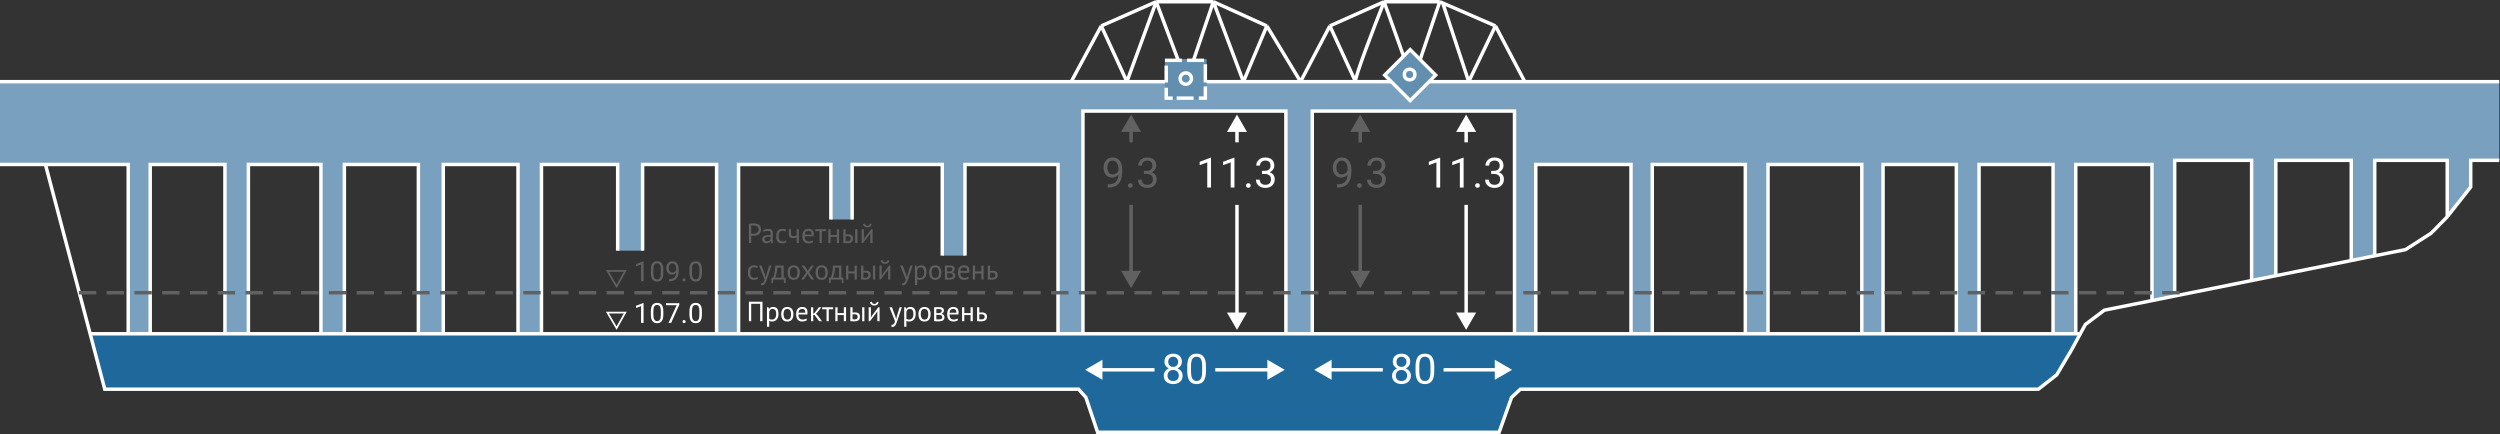 <?xml version="1.0" encoding="UTF-8"?> <svg xmlns="http://www.w3.org/2000/svg" width="1440" height="250" viewBox="0 0 1440 250" fill="none"><rect x="0" y="0" width="1440" height="250" fill="#333333" stroke="none"/><path d="M621.243 224.173H60.352L51.911 192.253H1198.24L1193.11 201.711L1184.67 215.898L1174.11 224.173H875.733L870.668 228.902L863.494 249H632.216L625.463 228.902L621.243 224.173Z" fill="#1F689C"></path><path d="M1409.61 92.356V124.867L1423.12 107.724V92.356H1439.58V47H0V94.72H26.166H73.857V192.253H86.518V94.72H129.566V192.253H143.072V94.72H184.853V192.253H198.359V94.72H240.985V192.253H255.334V94.72H298.382V192.253H311.887V94.72H355.78V144.371H370.129V94.72H412.755V192.253H425.416V94.72H478.593V126.394H490.832V94.72H542.743V147.216H555.826V94.72H609.426V192.253H623.775V63.982H740.68V192.253L755.873 191.715V63.982H872.356V192.253H884.596V94.72H939.461V192.253H951.7V94.72H1005.3V192.253H1018.38V94.72H1072.4V192.253H1084.64V94.72H1126.85V192.253H1139.93V94.72H1182.56V192.253H1195.64V94.72H1239.53V173.142L1252.61 170.512V92.356H1296.93V161.602L1310.86 158.802V92.356H1354.33V150.062L1367.83 147.346V92.356H1409.61Z" fill="#79A0BE"></path><path d="M26.166 94.72L60.352 224.173H621.243L625.463 228.902L632.216 249H863.494L870.668 228.902L875.733 224.173H1174.11L1184.67 215.898L1193.11 201.711L1201.13 186.933L1212.1 178.658L1239.53 173.142M26.166 94.72H73.857V192.253M26.166 94.72H0M1409.61 124.867L1400.33 134.324L1385.56 143.782L1367.83 147.346M1409.61 124.867V92.356H1367.83V147.346M1409.61 124.867L1423.12 107.724V92.356H1439.58M1367.83 147.346L1354.33 150.062M86.518 192.253V94.72H129.566V192.253M143.072 192.253V94.72H184.853V192.253M198.359 192.253V94.72H240.985V192.253M255.334 192.253V94.72H298.382V192.253M311.887 192.253V94.72H355.78V144.371M370.129 144.371V94.72H412.755V192.253M425.416 192.253V94.72H478.593V126.457M490.832 126.457V94.72H542.743V147.243M555.826 147.243V94.72H609.426V192.253M623.775 192.253V63.982H740.68V192.253M755.873 192.253V63.982H872.356V192.253M884.596 192.253V94.72H939.461V192.253M951.7 192.253V94.72H1005.3V192.253M1018.38 192.253V94.72H1072.4V192.253M1084.64 192.253V94.72H1126.85V192.253M1139.93 192.253V94.72H1182.56V192.253M1195.64 192.253V94.72H1239.53V173.142M1239.53 173.142L1252.61 170.512M1252.61 170.512V92.356H1296.93V161.602M1252.61 170.512L1296.93 161.602M1296.93 161.602L1310.86 158.802M1310.86 158.802V92.356H1354.33V150.062M1310.86 158.802L1354.33 150.062" stroke="white" stroke-width="2"></path><path d="M0 47.022H617.022M1439.58 47.022H878.265M617.022 47.022L634.326 14.933M617.022 47.022H649.097M634.326 14.933L665.979 1M634.326 14.933L649.097 47.022M665.979 1H698.898M665.979 1L649.097 47.022M665.979 1L683.283 47.022M698.898 1L729.707 14.933M698.898 1L683.283 47.022M698.898 1L716.202 47.022M729.707 14.933L749.121 47.022M729.707 14.933L716.202 47.022M749.121 47.022L766.002 14.933M749.121 47.022H780.774M749.121 47.022H716.202M766.002 14.933L797.233 1M766.002 14.933L780.774 47.022M797.233 1H829.308M797.233 1C791.423 15.637 779.996 45.333 780.774 47.022M797.233 1L813.693 47.022M829.308 1L813.693 47.022M829.308 1L831.021 1.744M861.383 14.933L878.265 47.022M861.383 14.933L831.021 1.744M861.383 14.933L845.979 47.022M878.265 47.022H845.979M780.774 47.022H813.693M649.097 47.022H683.283M683.283 47.022H716.202M813.693 47.022H845.979M831.021 1.744L845.979 47.022" stroke="white" stroke-width="2"></path><path d="M52.333 192.253H1197.75" stroke="white" stroke-width="2" stroke-linecap="square"></path><path d="M46.424 168.609L1257.68 168.609" stroke="#616161" stroke-width="2" stroke-linecap="square" stroke-dasharray="8 8"></path><path d="M844.5 66L850.274 76H838.726L844.5 66ZM845.5 75V82H843.5V75H845.5Z" fill="white"></path><path d="M829.543 90.844V108H827.375V93.551L823.004 95.144V93.188L829.203 90.844H829.543ZM843.043 90.844V108H840.875V93.551L836.504 95.144V93.188L842.703 90.844H843.043ZM849.688 106.852C849.688 106.484 849.801 106.176 850.027 105.926C850.262 105.668 850.598 105.539 851.035 105.539C851.473 105.539 851.805 105.668 852.031 105.926C852.266 106.176 852.383 106.484 852.383 106.852C852.383 107.211 852.266 107.516 852.031 107.766C851.805 108.016 851.473 108.141 851.035 108.141C850.598 108.141 850.262 108.016 850.027 107.766C849.801 107.516 849.688 107.211 849.688 106.852ZM858.91 98.402H860.457C861.215 98.402 861.84 98.277 862.332 98.027C862.832 97.769 863.203 97.422 863.445 96.984C863.695 96.539 863.82 96.039 863.82 95.484C863.82 94.828 863.711 94.277 863.492 93.832C863.273 93.387 862.945 93.051 862.508 92.824C862.07 92.598 861.516 92.484 860.844 92.484C860.234 92.484 859.695 92.606 859.227 92.848C858.766 93.082 858.402 93.418 858.137 93.856C857.879 94.293 857.75 94.809 857.75 95.402H855.582C855.582 94.535 855.801 93.746 856.238 93.035C856.676 92.324 857.289 91.758 858.078 91.336C858.875 90.914 859.797 90.703 860.844 90.703C861.875 90.703 862.777 90.887 863.551 91.254C864.324 91.613 864.926 92.152 865.355 92.871C865.785 93.582 866 94.469 866 95.531C866 95.961 865.898 96.422 865.695 96.914C865.5 97.398 865.191 97.852 864.77 98.273C864.355 98.695 863.816 99.043 863.152 99.316C862.488 99.582 861.691 99.715 860.762 99.715H858.91V98.402ZM858.91 100.184V98.883H860.762C861.848 98.883 862.746 99.012 863.457 99.269C864.168 99.527 864.727 99.871 865.133 100.301C865.547 100.73 865.836 101.203 866 101.719C866.172 102.227 866.258 102.734 866.258 103.242C866.258 104.039 866.121 104.746 865.848 105.363C865.582 105.98 865.203 106.504 864.711 106.934C864.227 107.363 863.656 107.688 863 107.906C862.344 108.125 861.629 108.234 860.855 108.234C860.113 108.234 859.414 108.129 858.758 107.918C858.109 107.707 857.535 107.402 857.035 107.004C856.535 106.598 856.145 106.102 855.863 105.516C855.582 104.922 855.441 104.246 855.441 103.488H857.609C857.609 104.082 857.738 104.602 857.996 105.047C858.262 105.492 858.637 105.84 859.121 106.09C859.613 106.332 860.191 106.453 860.855 106.453C861.52 106.453 862.09 106.34 862.566 106.113C863.051 105.879 863.422 105.527 863.68 105.059C863.945 104.59 864.078 104 864.078 103.289C864.078 102.578 863.93 101.996 863.633 101.543C863.336 101.082 862.914 100.742 862.367 100.523C861.828 100.297 861.191 100.184 860.457 100.184H858.91Z" fill="white"></path><path d="M844.5 190L850.274 180H838.726L844.5 190ZM845.5 181V118H843.5V181H845.5Z" fill="white"></path><path d="M712.5 66L718.274 76H706.726L712.5 66ZM713.5 75V82H711.5V75H713.5Z" fill="white"></path><path d="M697.543 90.844V108H695.375V93.551L691.004 95.144V93.188L697.203 90.844H697.543ZM711.043 90.844V108H708.875V93.551L704.504 95.144V93.188L710.703 90.844H711.043ZM717.688 106.852C717.688 106.484 717.801 106.176 718.027 105.926C718.262 105.668 718.598 105.539 719.035 105.539C719.473 105.539 719.805 105.668 720.031 105.926C720.266 106.176 720.383 106.484 720.383 106.852C720.383 107.211 720.266 107.516 720.031 107.766C719.805 108.016 719.473 108.141 719.035 108.141C718.598 108.141 718.262 108.016 718.027 107.766C717.801 107.516 717.688 107.211 717.688 106.852ZM726.91 98.402H728.457C729.215 98.402 729.84 98.277 730.332 98.027C730.832 97.769 731.203 97.422 731.445 96.984C731.695 96.539 731.82 96.039 731.82 95.484C731.82 94.828 731.711 94.277 731.492 93.832C731.273 93.387 730.945 93.051 730.508 92.824C730.07 92.598 729.516 92.484 728.844 92.484C728.234 92.484 727.695 92.606 727.227 92.848C726.766 93.082 726.402 93.418 726.137 93.856C725.879 94.293 725.75 94.809 725.75 95.402H723.582C723.582 94.535 723.801 93.746 724.238 93.035C724.676 92.324 725.289 91.758 726.078 91.336C726.875 90.914 727.797 90.703 728.844 90.703C729.875 90.703 730.777 90.887 731.551 91.254C732.324 91.613 732.926 92.152 733.355 92.871C733.785 93.582 734 94.469 734 95.531C734 95.961 733.898 96.422 733.695 96.914C733.5 97.398 733.191 97.852 732.77 98.273C732.355 98.695 731.816 99.043 731.152 99.316C730.488 99.582 729.691 99.715 728.762 99.715H726.91V98.402ZM726.91 100.184V98.883H728.762C729.848 98.883 730.746 99.012 731.457 99.269C732.168 99.527 732.727 99.871 733.133 100.301C733.547 100.73 733.836 101.203 734 101.719C734.172 102.227 734.258 102.734 734.258 103.242C734.258 104.039 734.121 104.746 733.848 105.363C733.582 105.98 733.203 106.504 732.711 106.934C732.227 107.363 731.656 107.688 731 107.906C730.344 108.125 729.629 108.234 728.855 108.234C728.113 108.234 727.414 108.129 726.758 107.918C726.109 107.707 725.535 107.402 725.035 107.004C724.535 106.598 724.145 106.102 723.863 105.516C723.582 104.922 723.441 104.246 723.441 103.488H725.609C725.609 104.082 725.738 104.602 725.996 105.047C726.262 105.492 726.637 105.84 727.121 106.09C727.613 106.332 728.191 106.453 728.855 106.453C729.52 106.453 730.09 106.34 730.566 106.113C731.051 105.879 731.422 105.527 731.68 105.059C731.945 104.59 732.078 104 732.078 103.289C732.078 102.578 731.93 101.996 731.633 101.543C731.336 101.082 730.914 100.742 730.367 100.523C729.828 100.297 729.191 100.184 728.457 100.184H726.91Z" fill="white"></path><path d="M712.5 190L718.274 180H706.726L712.5 190ZM713.5 181V118H711.5V181H713.5Z" fill="white"></path><path d="M783.5 66L789.274 76H777.726L783.5 66ZM784.5 75V82H782.5V75H784.5Z" fill="#616161"></path><path d="M770.074 106.184H770.297C771.547 106.184 772.562 106.008 773.344 105.656C774.125 105.305 774.727 104.832 775.148 104.238C775.57 103.645 775.859 102.977 776.016 102.234C776.172 101.484 776.25 100.715 776.25 99.926V97.312C776.25 96.539 776.16 95.852 775.98 95.25C775.809 94.648 775.566 94.144 775.254 93.738C774.949 93.332 774.602 93.023 774.211 92.812C773.82 92.602 773.406 92.496 772.969 92.496C772.469 92.496 772.02 92.598 771.621 92.801C771.23 92.996 770.898 93.273 770.625 93.633C770.359 93.992 770.156 94.414 770.016 94.898C769.875 95.383 769.805 95.91 769.805 96.481C769.805 96.988 769.867 97.481 769.992 97.957C770.117 98.434 770.309 98.863 770.566 99.246C770.824 99.629 771.145 99.934 771.527 100.16C771.918 100.379 772.375 100.488 772.898 100.488C773.383 100.488 773.836 100.395 774.258 100.207C774.688 100.012 775.066 99.75 775.395 99.422C775.73 99.086 775.996 98.707 776.191 98.285C776.395 97.863 776.512 97.422 776.543 96.961H777.574C777.574 97.609 777.445 98.25 777.188 98.883C776.938 99.508 776.586 100.078 776.133 100.594C775.68 101.109 775.148 101.523 774.539 101.836C773.93 102.141 773.266 102.293 772.547 102.293C771.703 102.293 770.973 102.129 770.355 101.801C769.738 101.473 769.23 101.035 768.832 100.488C768.441 99.941 768.148 99.332 767.953 98.66C767.766 97.981 767.672 97.293 767.672 96.598C767.672 95.785 767.785 95.023 768.012 94.312C768.238 93.602 768.574 92.977 769.02 92.438C769.465 91.891 770.016 91.465 770.672 91.16C771.336 90.856 772.102 90.703 772.969 90.703C773.945 90.703 774.777 90.898 775.465 91.289C776.152 91.68 776.711 92.203 777.141 92.859C777.578 93.516 777.898 94.254 778.102 95.074C778.305 95.894 778.406 96.738 778.406 97.606V98.391C778.406 99.273 778.348 100.172 778.23 101.086C778.121 101.992 777.906 102.859 777.586 103.688C777.273 104.516 776.816 105.258 776.215 105.914C775.613 106.562 774.828 107.078 773.859 107.461C772.898 107.836 771.711 108.023 770.297 108.023H770.074V106.184ZM781.688 106.852C781.688 106.484 781.801 106.176 782.027 105.926C782.262 105.668 782.598 105.539 783.035 105.539C783.473 105.539 783.805 105.668 784.031 105.926C784.266 106.176 784.383 106.484 784.383 106.852C784.383 107.211 784.266 107.516 784.031 107.766C783.805 108.016 783.473 108.141 783.035 108.141C782.598 108.141 782.262 108.016 782.027 107.766C781.801 107.516 781.688 107.211 781.688 106.852ZM790.91 98.402H792.457C793.215 98.402 793.84 98.277 794.332 98.027C794.832 97.769 795.203 97.422 795.445 96.984C795.695 96.539 795.82 96.039 795.82 95.484C795.82 94.828 795.711 94.277 795.492 93.832C795.273 93.387 794.945 93.051 794.508 92.824C794.07 92.598 793.516 92.484 792.844 92.484C792.234 92.484 791.695 92.606 791.227 92.848C790.766 93.082 790.402 93.418 790.137 93.856C789.879 94.293 789.75 94.809 789.75 95.402H787.582C787.582 94.535 787.801 93.746 788.238 93.035C788.676 92.324 789.289 91.758 790.078 91.336C790.875 90.914 791.797 90.703 792.844 90.703C793.875 90.703 794.777 90.887 795.551 91.254C796.324 91.613 796.926 92.152 797.355 92.871C797.785 93.582 798 94.469 798 95.531C798 95.961 797.898 96.422 797.695 96.914C797.5 97.398 797.191 97.852 796.77 98.273C796.355 98.695 795.816 99.043 795.152 99.316C794.488 99.582 793.691 99.715 792.762 99.715H790.91V98.402ZM790.91 100.184V98.883H792.762C793.848 98.883 794.746 99.012 795.457 99.269C796.168 99.527 796.727 99.871 797.133 100.301C797.547 100.73 797.836 101.203 798 101.719C798.172 102.227 798.258 102.734 798.258 103.242C798.258 104.039 798.121 104.746 797.848 105.363C797.582 105.98 797.203 106.504 796.711 106.934C796.227 107.363 795.656 107.688 795 107.906C794.344 108.125 793.629 108.234 792.855 108.234C792.113 108.234 791.414 108.129 790.758 107.918C790.109 107.707 789.535 107.402 789.035 107.004C788.535 106.598 788.145 106.102 787.863 105.516C787.582 104.922 787.441 104.246 787.441 103.488H789.609C789.609 104.082 789.738 104.602 789.996 105.047C790.262 105.492 790.637 105.84 791.121 106.09C791.613 106.332 792.191 106.453 792.855 106.453C793.52 106.453 794.09 106.34 794.566 106.113C795.051 105.879 795.422 105.527 795.68 105.059C795.945 104.59 796.078 104 796.078 103.289C796.078 102.578 795.93 101.996 795.633 101.543C795.336 101.082 794.914 100.742 794.367 100.523C793.828 100.297 793.191 100.184 792.457 100.184H790.91Z" fill="#616161"></path><path d="M783.5 166L789.274 156H777.726L783.5 166ZM784.5 157V118H782.5V157H784.5Z" fill="#616161"></path><path d="M651.5 66L657.274 76H645.726L651.5 66ZM652.5 75V82H650.5V75H652.5Z" fill="#616161"></path><path d="M638.074 106.184H638.297C639.547 106.184 640.562 106.008 641.344 105.656C642.125 105.305 642.727 104.832 643.148 104.238C643.57 103.645 643.859 102.977 644.016 102.234C644.172 101.484 644.25 100.715 644.25 99.926V97.312C644.25 96.539 644.16 95.852 643.98 95.25C643.809 94.648 643.566 94.144 643.254 93.738C642.949 93.332 642.602 93.023 642.211 92.812C641.82 92.602 641.406 92.496 640.969 92.496C640.469 92.496 640.02 92.598 639.621 92.801C639.23 92.996 638.898 93.273 638.625 93.633C638.359 93.992 638.156 94.414 638.016 94.898C637.875 95.383 637.805 95.91 637.805 96.481C637.805 96.988 637.867 97.481 637.992 97.957C638.117 98.434 638.309 98.863 638.566 99.246C638.824 99.629 639.145 99.934 639.527 100.16C639.918 100.379 640.375 100.488 640.898 100.488C641.383 100.488 641.836 100.395 642.258 100.207C642.688 100.012 643.066 99.75 643.395 99.422C643.73 99.086 643.996 98.707 644.191 98.285C644.395 97.863 644.512 97.422 644.543 96.961H645.574C645.574 97.609 645.445 98.25 645.188 98.883C644.938 99.508 644.586 100.078 644.133 100.594C643.68 101.109 643.148 101.523 642.539 101.836C641.93 102.141 641.266 102.293 640.547 102.293C639.703 102.293 638.973 102.129 638.355 101.801C637.738 101.473 637.23 101.035 636.832 100.488C636.441 99.941 636.148 99.332 635.953 98.66C635.766 97.981 635.672 97.293 635.672 96.598C635.672 95.785 635.785 95.023 636.012 94.312C636.238 93.602 636.574 92.977 637.02 92.438C637.465 91.891 638.016 91.465 638.672 91.16C639.336 90.856 640.102 90.703 640.969 90.703C641.945 90.703 642.777 90.898 643.465 91.289C644.152 91.68 644.711 92.203 645.141 92.859C645.578 93.516 645.898 94.254 646.102 95.074C646.305 95.894 646.406 96.738 646.406 97.606V98.391C646.406 99.273 646.348 100.172 646.23 101.086C646.121 101.992 645.906 102.859 645.586 103.688C645.273 104.516 644.816 105.258 644.215 105.914C643.613 106.562 642.828 107.078 641.859 107.461C640.898 107.836 639.711 108.023 638.297 108.023H638.074V106.184ZM649.688 106.852C649.688 106.484 649.801 106.176 650.027 105.926C650.262 105.668 650.598 105.539 651.035 105.539C651.473 105.539 651.805 105.668 652.031 105.926C652.266 106.176 652.383 106.484 652.383 106.852C652.383 107.211 652.266 107.516 652.031 107.766C651.805 108.016 651.473 108.141 651.035 108.141C650.598 108.141 650.262 108.016 650.027 107.766C649.801 107.516 649.688 107.211 649.688 106.852ZM658.91 98.402H660.457C661.215 98.402 661.84 98.277 662.332 98.027C662.832 97.769 663.203 97.422 663.445 96.984C663.695 96.539 663.82 96.039 663.82 95.484C663.82 94.828 663.711 94.277 663.492 93.832C663.273 93.387 662.945 93.051 662.508 92.824C662.07 92.598 661.516 92.484 660.844 92.484C660.234 92.484 659.695 92.606 659.227 92.848C658.766 93.082 658.402 93.418 658.137 93.856C657.879 94.293 657.75 94.809 657.75 95.402H655.582C655.582 94.535 655.801 93.746 656.238 93.035C656.676 92.324 657.289 91.758 658.078 91.336C658.875 90.914 659.797 90.703 660.844 90.703C661.875 90.703 662.777 90.887 663.551 91.254C664.324 91.613 664.926 92.152 665.355 92.871C665.785 93.582 666 94.469 666 95.531C666 95.961 665.898 96.422 665.695 96.914C665.5 97.398 665.191 97.852 664.77 98.273C664.355 98.695 663.816 99.043 663.152 99.316C662.488 99.582 661.691 99.715 660.762 99.715H658.91V98.402ZM658.91 100.184V98.883H660.762C661.848 98.883 662.746 99.012 663.457 99.269C664.168 99.527 664.727 99.871 665.133 100.301C665.547 100.73 665.836 101.203 666 101.719C666.172 102.227 666.258 102.734 666.258 103.242C666.258 104.039 666.121 104.746 665.848 105.363C665.582 105.98 665.203 106.504 664.711 106.934C664.227 107.363 663.656 107.688 663 107.906C662.344 108.125 661.629 108.234 660.855 108.234C660.113 108.234 659.414 108.129 658.758 107.918C658.109 107.707 657.535 107.402 657.035 107.004C656.535 106.598 656.145 106.102 655.863 105.516C655.582 104.922 655.441 104.246 655.441 103.488H657.609C657.609 104.082 657.738 104.602 657.996 105.047C658.262 105.492 658.637 105.84 659.121 106.09C659.613 106.332 660.191 106.453 660.855 106.453C661.52 106.453 662.09 106.34 662.566 106.113C663.051 105.879 663.422 105.527 663.68 105.059C663.945 104.59 664.078 104 664.078 103.289C664.078 102.578 663.93 101.996 663.633 101.543C663.336 101.082 662.914 100.742 662.367 100.523C661.828 100.297 661.191 100.184 660.457 100.184H658.91Z" fill="#616161"></path><path d="M651.5 166L657.274 156H645.726L651.5 166ZM652.5 157V118H650.5V157H652.5Z" fill="#616161"></path><path d="M757 213L767 218.774V207.226L757 213ZM766 214H796.5V212H766V214Z" fill="white"></path><path d="M812.676 216.383C812.676 217.422 812.434 218.305 811.949 219.031C811.473 219.75 810.824 220.297 810.004 220.672C809.191 221.047 808.273 221.234 807.25 221.234C806.227 221.234 805.305 221.047 804.484 220.672C803.664 220.297 803.016 219.75 802.539 219.031C802.062 218.305 801.824 217.422 801.824 216.383C801.824 215.703 801.953 215.082 802.211 214.52C802.477 213.949 802.848 213.453 803.324 213.031C803.809 212.609 804.379 212.285 805.035 212.059C805.699 211.824 806.43 211.707 807.227 211.707C808.273 211.707 809.207 211.91 810.027 212.316C810.848 212.715 811.492 213.266 811.961 213.969C812.438 214.672 812.676 215.477 812.676 216.383ZM810.496 216.336C810.496 215.703 810.359 215.145 810.086 214.66C809.812 214.168 809.43 213.785 808.938 213.512C808.445 213.238 807.875 213.102 807.227 213.102C806.562 213.102 805.988 213.238 805.504 213.512C805.027 213.785 804.656 214.168 804.391 214.66C804.125 215.145 803.992 215.703 803.992 216.336C803.992 216.992 804.121 217.555 804.379 218.023C804.645 218.484 805.02 218.84 805.504 219.09C805.996 219.332 806.578 219.453 807.25 219.453C807.922 219.453 808.5 219.332 808.984 219.09C809.469 218.84 809.84 218.484 810.098 218.023C810.363 217.555 810.496 216.992 810.496 216.336ZM812.277 208.379C812.277 209.207 812.059 209.953 811.621 210.617C811.184 211.281 810.586 211.805 809.828 212.188C809.07 212.57 808.211 212.762 807.25 212.762C806.273 212.762 805.402 212.57 804.637 212.188C803.879 211.805 803.285 211.281 802.855 210.617C802.426 209.953 802.211 209.207 802.211 208.379C802.211 207.387 802.426 206.543 802.855 205.848C803.293 205.152 803.891 204.621 804.648 204.254C805.406 203.887 806.27 203.703 807.238 203.703C808.215 203.703 809.082 203.887 809.84 204.254C810.598 204.621 811.191 205.152 811.621 205.848C812.059 206.543 812.277 207.387 812.277 208.379ZM810.109 208.414C810.109 207.844 809.988 207.34 809.746 206.902C809.504 206.465 809.168 206.121 808.738 205.871C808.309 205.613 807.809 205.484 807.238 205.484C806.668 205.484 806.168 205.605 805.738 205.848C805.316 206.082 804.984 206.418 804.742 206.855C804.508 207.293 804.391 207.812 804.391 208.414C804.391 209 804.508 209.512 804.742 209.949C804.984 210.387 805.32 210.727 805.75 210.969C806.18 211.211 806.68 211.332 807.25 211.332C807.82 211.332 808.316 211.211 808.738 210.969C809.168 210.727 809.504 210.387 809.746 209.949C809.988 209.512 810.109 209 810.109 208.414ZM826.129 211.109V213.711C826.129 215.109 826.004 216.289 825.754 217.25C825.504 218.211 825.145 218.984 824.676 219.57C824.207 220.156 823.641 220.582 822.977 220.848C822.32 221.105 821.578 221.234 820.75 221.234C820.094 221.234 819.488 221.152 818.934 220.988C818.379 220.824 817.879 220.562 817.434 220.203C816.996 219.836 816.621 219.359 816.309 218.773C815.996 218.188 815.758 217.477 815.594 216.641C815.43 215.805 815.348 214.828 815.348 213.711V211.109C815.348 209.711 815.473 208.539 815.723 207.594C815.98 206.648 816.344 205.891 816.812 205.32C817.281 204.742 817.844 204.328 818.5 204.078C819.164 203.828 819.906 203.703 820.727 203.703C821.391 203.703 822 203.785 822.555 203.949C823.117 204.105 823.617 204.359 824.055 204.711C824.492 205.055 824.863 205.516 825.168 206.094C825.48 206.664 825.719 207.363 825.883 208.191C826.047 209.02 826.129 209.992 826.129 211.109ZM823.949 214.062V210.746C823.949 209.98 823.902 209.309 823.809 208.73C823.723 208.145 823.594 207.645 823.422 207.23C823.25 206.816 823.031 206.48 822.766 206.223C822.508 205.965 822.207 205.777 821.863 205.66C821.527 205.535 821.148 205.473 820.727 205.473C820.211 205.473 819.754 205.57 819.355 205.766C818.957 205.953 818.621 206.254 818.348 206.668C818.082 207.082 817.879 207.625 817.738 208.297C817.598 208.969 817.527 209.785 817.527 210.746V214.062C817.527 214.828 817.57 215.504 817.656 216.09C817.75 216.676 817.887 217.184 818.066 217.613C818.246 218.035 818.465 218.383 818.723 218.656C818.98 218.93 819.277 219.133 819.613 219.266C819.957 219.391 820.336 219.453 820.75 219.453C821.281 219.453 821.746 219.352 822.145 219.148C822.543 218.945 822.875 218.629 823.141 218.199C823.414 217.762 823.617 217.203 823.75 216.523C823.883 215.836 823.949 215.016 823.949 214.062Z" fill="white"></path><path d="M871 213L861 218.774V207.226L871 213ZM862 214H831.5V212H862V214Z" fill="white"></path><path d="M625 213L635 218.774V207.226L625 213ZM634 214H665V212H634V214Z" fill="white"></path><path d="M681.176 216.383C681.176 217.422 680.934 218.305 680.449 219.031C679.973 219.75 679.324 220.297 678.504 220.672C677.691 221.047 676.773 221.234 675.75 221.234C674.727 221.234 673.805 221.047 672.984 220.672C672.164 220.297 671.516 219.75 671.039 219.031C670.562 218.305 670.324 217.422 670.324 216.383C670.324 215.703 670.453 215.082 670.711 214.52C670.977 213.949 671.348 213.453 671.824 213.031C672.309 212.609 672.879 212.285 673.535 212.059C674.199 211.824 674.93 211.707 675.727 211.707C676.773 211.707 677.707 211.91 678.527 212.316C679.348 212.715 679.992 213.266 680.461 213.969C680.938 214.672 681.176 215.477 681.176 216.383ZM678.996 216.336C678.996 215.703 678.859 215.145 678.586 214.66C678.312 214.168 677.93 213.785 677.438 213.512C676.945 213.238 676.375 213.102 675.727 213.102C675.062 213.102 674.488 213.238 674.004 213.512C673.527 213.785 673.156 214.168 672.891 214.66C672.625 215.145 672.492 215.703 672.492 216.336C672.492 216.992 672.621 217.555 672.879 218.023C673.145 218.484 673.52 218.84 674.004 219.09C674.496 219.332 675.078 219.453 675.75 219.453C676.422 219.453 677 219.332 677.484 219.09C677.969 218.84 678.34 218.484 678.598 218.023C678.863 217.555 678.996 216.992 678.996 216.336ZM680.777 208.379C680.777 209.207 680.559 209.953 680.121 210.617C679.684 211.281 679.086 211.805 678.328 212.188C677.57 212.57 676.711 212.762 675.75 212.762C674.773 212.762 673.902 212.57 673.137 212.188C672.379 211.805 671.785 211.281 671.355 210.617C670.926 209.953 670.711 209.207 670.711 208.379C670.711 207.387 670.926 206.543 671.355 205.848C671.793 205.152 672.391 204.621 673.148 204.254C673.906 203.887 674.77 203.703 675.738 203.703C676.715 203.703 677.582 203.887 678.34 204.254C679.098 204.621 679.691 205.152 680.121 205.848C680.559 206.543 680.777 207.387 680.777 208.379ZM678.609 208.414C678.609 207.844 678.488 207.34 678.246 206.902C678.004 206.465 677.668 206.121 677.238 205.871C676.809 205.613 676.309 205.484 675.738 205.484C675.168 205.484 674.668 205.605 674.238 205.848C673.816 206.082 673.484 206.418 673.242 206.855C673.008 207.293 672.891 207.812 672.891 208.414C672.891 209 673.008 209.512 673.242 209.949C673.484 210.387 673.82 210.727 674.25 210.969C674.68 211.211 675.18 211.332 675.75 211.332C676.32 211.332 676.816 211.211 677.238 210.969C677.668 210.727 678.004 210.387 678.246 209.949C678.488 209.512 678.609 209 678.609 208.414ZM694.629 211.109V213.711C694.629 215.109 694.504 216.289 694.254 217.25C694.004 218.211 693.645 218.984 693.176 219.57C692.707 220.156 692.141 220.582 691.477 220.848C690.82 221.105 690.078 221.234 689.25 221.234C688.594 221.234 687.988 221.152 687.434 220.988C686.879 220.824 686.379 220.562 685.934 220.203C685.496 219.836 685.121 219.359 684.809 218.773C684.496 218.188 684.258 217.477 684.094 216.641C683.93 215.805 683.848 214.828 683.848 213.711V211.109C683.848 209.711 683.973 208.539 684.223 207.594C684.48 206.648 684.844 205.891 685.312 205.32C685.781 204.742 686.344 204.328 687 204.078C687.664 203.828 688.406 203.703 689.227 203.703C689.891 203.703 690.5 203.785 691.055 203.949C691.617 204.105 692.117 204.359 692.555 204.711C692.992 205.055 693.363 205.516 693.668 206.094C693.98 206.664 694.219 207.363 694.383 208.191C694.547 209.02 694.629 209.992 694.629 211.109ZM692.449 214.062V210.746C692.449 209.98 692.402 209.309 692.309 208.73C692.223 208.145 692.094 207.645 691.922 207.23C691.75 206.816 691.531 206.48 691.266 206.223C691.008 205.965 690.707 205.777 690.363 205.66C690.027 205.535 689.648 205.473 689.227 205.473C688.711 205.473 688.254 205.57 687.855 205.766C687.457 205.953 687.121 206.254 686.848 206.668C686.582 207.082 686.379 207.625 686.238 208.297C686.098 208.969 686.027 209.785 686.027 210.746V214.062C686.027 214.828 686.07 215.504 686.156 216.09C686.25 216.676 686.387 217.184 686.566 217.613C686.746 218.035 686.965 218.383 687.223 218.656C687.48 218.93 687.777 219.133 688.113 219.266C688.457 219.391 688.836 219.453 689.25 219.453C689.781 219.453 690.246 219.352 690.645 219.148C691.043 218.945 691.375 218.629 691.641 218.199C691.914 217.762 692.117 217.203 692.25 216.523C692.383 215.836 692.449 215.016 692.449 214.062Z" fill="white"></path><path d="M740 213L730 218.774V207.226L740 213ZM731 214H700V212H731V214Z" fill="white"></path><path d="M355.149 188.996L349.875 180.053H360.148L355.149 188.996Z" stroke="white"></path><path d="M370.695 174.562V186H369.25V176.367L366.336 177.43V176.125L370.469 174.562H370.695ZM382.086 179.406V181.141C382.086 182.073 382.003 182.859 381.836 183.5C381.669 184.141 381.43 184.656 381.117 185.047C380.805 185.438 380.427 185.721 379.984 185.898C379.547 186.07 379.052 186.156 378.5 186.156C378.062 186.156 377.659 186.102 377.289 185.992C376.919 185.883 376.586 185.708 376.289 185.469C375.997 185.224 375.747 184.906 375.539 184.516C375.331 184.125 375.172 183.651 375.062 183.094C374.953 182.536 374.898 181.885 374.898 181.141V179.406C374.898 178.474 374.982 177.693 375.148 177.062C375.32 176.432 375.562 175.927 375.875 175.547C376.188 175.161 376.562 174.885 377 174.719C377.443 174.552 377.938 174.469 378.484 174.469C378.927 174.469 379.333 174.523 379.703 174.633C380.078 174.737 380.411 174.906 380.703 175.141C380.995 175.37 381.242 175.677 381.445 176.062C381.654 176.443 381.812 176.909 381.922 177.461C382.031 178.013 382.086 178.661 382.086 179.406ZM380.633 181.375V179.164C380.633 178.654 380.602 178.206 380.539 177.82C380.482 177.43 380.396 177.096 380.281 176.82C380.167 176.544 380.021 176.32 379.844 176.148C379.672 175.977 379.471 175.852 379.242 175.773C379.018 175.69 378.766 175.648 378.484 175.648C378.141 175.648 377.836 175.714 377.57 175.844C377.305 175.969 377.081 176.169 376.898 176.445C376.721 176.721 376.586 177.083 376.492 177.531C376.398 177.979 376.352 178.523 376.352 179.164V181.375C376.352 181.885 376.38 182.336 376.438 182.727C376.5 183.117 376.591 183.456 376.711 183.742C376.831 184.023 376.977 184.255 377.148 184.438C377.32 184.62 377.518 184.755 377.742 184.844C377.971 184.927 378.224 184.969 378.5 184.969C378.854 184.969 379.164 184.901 379.43 184.766C379.695 184.63 379.917 184.419 380.094 184.133C380.276 183.841 380.411 183.469 380.5 183.016C380.589 182.557 380.633 182.01 380.633 181.375ZM391.297 174.625V175.438L386.586 186H385.062L389.766 175.812H383.609V174.625H391.297ZM393.125 185.234C393.125 184.99 393.201 184.784 393.352 184.617C393.508 184.445 393.732 184.359 394.023 184.359C394.315 184.359 394.536 184.445 394.688 184.617C394.844 184.784 394.922 184.99 394.922 185.234C394.922 185.474 394.844 185.677 394.688 185.844C394.536 186.01 394.315 186.094 394.023 186.094C393.732 186.094 393.508 186.01 393.352 185.844C393.201 185.677 393.125 185.474 393.125 185.234ZM404.305 179.406V181.141C404.305 182.073 404.221 182.859 404.055 183.5C403.888 184.141 403.648 184.656 403.336 185.047C403.023 185.438 402.646 185.721 402.203 185.898C401.766 186.07 401.271 186.156 400.719 186.156C400.281 186.156 399.878 186.102 399.508 185.992C399.138 185.883 398.805 185.708 398.508 185.469C398.216 185.224 397.966 184.906 397.758 184.516C397.549 184.125 397.391 183.651 397.281 183.094C397.172 182.536 397.117 181.885 397.117 181.141V179.406C397.117 178.474 397.201 177.693 397.367 177.062C397.539 176.432 397.781 175.927 398.094 175.547C398.406 175.161 398.781 174.885 399.219 174.719C399.661 174.552 400.156 174.469 400.703 174.469C401.146 174.469 401.552 174.523 401.922 174.633C402.297 174.737 402.63 174.906 402.922 175.141C403.214 175.37 403.461 175.677 403.664 176.062C403.872 176.443 404.031 176.909 404.141 177.461C404.25 178.013 404.305 178.661 404.305 179.406ZM402.852 181.375V179.164C402.852 178.654 402.82 178.206 402.758 177.82C402.701 177.43 402.615 177.096 402.5 176.82C402.385 176.544 402.24 176.32 402.062 176.148C401.891 175.977 401.69 175.852 401.461 175.773C401.237 175.69 400.984 175.648 400.703 175.648C400.359 175.648 400.055 175.714 399.789 175.844C399.523 175.969 399.299 176.169 399.117 176.445C398.94 176.721 398.805 177.083 398.711 177.531C398.617 177.979 398.57 178.523 398.57 179.164V181.375C398.57 181.885 398.599 182.336 398.656 182.727C398.719 183.117 398.81 183.456 398.93 183.742C399.049 184.023 399.195 184.255 399.367 184.438C399.539 184.62 399.737 184.755 399.961 184.844C400.19 184.927 400.443 184.969 400.719 184.969C401.073 184.969 401.383 184.901 401.648 184.766C401.914 184.63 402.135 184.419 402.312 184.133C402.495 183.841 402.63 183.469 402.719 183.016C402.807 182.557 402.852 182.01 402.852 181.375Z" fill="white"></path><path d="M437.856 174.984H432.688V185H431.36V173.8H439.184V185H437.856V174.984ZM441.779 177H442.659L442.899 177.96H442.963C443.208 177.587 443.523 177.304 443.907 177.112C444.302 176.909 444.75 176.808 445.251 176.808C446.318 176.808 447.112 177.123 447.635 177.752C448.158 178.381 448.419 179.411 448.419 180.84C448.419 181.512 448.328 182.12 448.147 182.664C447.976 183.197 447.731 183.651 447.411 184.024C447.091 184.397 446.702 184.685 446.243 184.888C445.795 185.091 445.294 185.192 444.739 185.192C444.344 185.192 444.03 185.165 443.795 185.112C443.571 185.069 443.326 184.989 443.059 184.872V188.2H441.779V177ZM445.011 177.928C444.467 177.928 444.035 178.072 443.715 178.36C443.406 178.637 443.187 179.064 443.059 179.64V183.608C443.251 183.757 443.47 183.875 443.715 183.96C443.96 184.035 444.286 184.072 444.691 184.072C445.427 184.072 446.008 183.8 446.435 183.256C446.872 182.701 447.091 181.891 447.091 180.824C447.091 180.387 447.054 179.992 446.979 179.64C446.904 179.277 446.782 178.973 446.611 178.728C446.451 178.472 446.238 178.275 445.971 178.136C445.715 177.997 445.395 177.928 445.011 177.928ZM449.987 181C449.987 179.645 450.286 178.611 450.883 177.896C451.491 177.171 452.36 176.808 453.491 176.808C454.088 176.808 454.606 176.909 455.043 177.112C455.491 177.304 455.859 177.587 456.147 177.96C456.435 178.323 456.648 178.765 456.787 179.288C456.926 179.8 456.995 180.371 456.995 181C456.995 182.355 456.691 183.395 456.083 184.12C455.486 184.835 454.622 185.192 453.491 185.192C452.894 185.192 452.371 185.096 451.923 184.904C451.486 184.701 451.123 184.419 450.835 184.056C450.547 183.683 450.334 183.24 450.195 182.728C450.056 182.205 449.987 181.629 449.987 181ZM451.315 181C451.315 181.405 451.352 181.795 451.427 182.168C451.512 182.541 451.64 182.867 451.811 183.144C451.982 183.421 452.206 183.645 452.483 183.816C452.76 183.987 453.096 184.072 453.491 184.072C454.942 184.083 455.667 183.059 455.667 181C455.667 180.584 455.624 180.189 455.539 179.816C455.464 179.443 455.342 179.117 455.171 178.84C455 178.563 454.776 178.344 454.499 178.184C454.222 178.013 453.886 177.928 453.491 177.928C452.04 177.917 451.315 178.941 451.315 181ZM464.853 184.36C464.533 184.616 464.128 184.819 463.637 184.968C463.157 185.117 462.645 185.192 462.101 185.192C461.493 185.192 460.965 185.096 460.517 184.904C460.069 184.701 459.701 184.419 459.413 184.056C459.125 183.683 458.912 183.24 458.773 182.728C458.635 182.216 458.565 181.64 458.565 181C458.565 179.635 458.869 178.595 459.477 177.88C460.085 177.165 460.955 176.808 462.085 176.808C462.448 176.808 462.811 176.851 463.173 176.936C463.536 177.011 463.861 177.16 464.149 177.384C464.437 177.608 464.672 177.928 464.853 178.344C465.035 178.749 465.125 179.288 465.125 179.96C465.125 180.312 465.093 180.701 465.029 181.128H459.893C459.893 181.597 459.941 182.013 460.037 182.376C460.133 182.739 460.283 183.048 460.485 183.304C460.688 183.549 460.949 183.741 461.269 183.88C461.6 184.008 462 184.072 462.469 184.072C462.832 184.072 463.195 184.008 463.557 183.88C463.92 183.752 464.192 183.603 464.373 183.432L464.853 184.36ZM462.101 177.928C461.472 177.928 460.965 178.093 460.581 178.424C460.208 178.755 459.984 179.32 459.909 180.12H463.877C463.877 179.309 463.723 178.744 463.413 178.424C463.104 178.093 462.667 177.928 462.101 177.928ZM469.154 181.4H468.418V185H467.138V177H468.418V180.616L469.106 180.392L471.666 177H473.058L470.578 180.216L469.906 180.744L470.738 181.384L473.41 185H471.826L469.154 181.4ZM479.883 178.12H477.371V185H476.091V178.12H473.579V177H479.883V178.12ZM486.05 181.464H482.434V185H481.154V177H482.434V180.344H486.05V177H487.33V185H486.05V181.464ZM491.075 183.88C491.469 183.944 491.848 183.976 492.211 183.976C492.883 183.976 493.352 183.848 493.619 183.592C493.885 183.325 494.019 182.952 494.019 182.472C494.019 182.045 493.885 181.693 493.619 181.416C493.363 181.139 492.909 181 492.259 181C492.077 181 491.88 181.005 491.667 181.016C491.453 181.027 491.256 181.059 491.075 181.112V183.88ZM491.075 180.056C491.331 180.013 491.576 179.987 491.811 179.976C492.045 179.955 492.269 179.944 492.483 179.944C493.027 179.944 493.48 180.008 493.843 180.136C494.216 180.253 494.515 180.419 494.739 180.632C494.963 180.845 495.117 181.101 495.203 181.4C495.299 181.688 495.347 181.997 495.347 182.328C495.347 183.299 495.075 184.003 494.531 184.44C493.997 184.877 493.128 185.096 491.923 185.096C491.24 185.096 490.531 185.064 489.795 185V177H491.075V180.056ZM496.611 177H497.891V185H496.611V177ZM505.349 180.264L505.397 179.272H505.349L504.693 180.296L501.093 185H500.357V177H501.637V181.88L501.589 182.824H501.653L502.277 181.832L505.877 177H506.629V185H505.349V180.264ZM502.197 173.768C502.304 174.259 502.485 174.6 502.741 174.792C503.008 174.984 503.312 175.08 503.653 175.08C503.994 175.08 504.298 174.979 504.565 174.776C504.832 174.573 505.013 174.243 505.109 173.784L506.069 174.088C505.973 174.707 505.696 175.181 505.237 175.512C504.789 175.843 504.25 176.008 503.621 176.008C503.333 176.008 503.045 175.971 502.757 175.896C502.48 175.821 502.229 175.709 502.005 175.56C501.781 175.411 501.589 175.219 501.429 174.984C501.269 174.749 501.162 174.472 501.109 174.152L502.197 173.768ZM515.709 182.184L516.157 183.72H516.237L516.589 182.168L518.141 177H519.437L517.069 184.184C516.888 184.707 516.706 185.213 516.525 185.704C516.354 186.195 516.162 186.632 515.949 187.016C515.736 187.4 515.496 187.704 515.229 187.928C514.962 188.163 514.653 188.28 514.301 188.28C513.917 188.28 513.602 188.227 513.357 188.12L513.581 187.016C513.72 187.069 513.853 187.096 513.981 187.096C514.28 187.096 514.568 186.936 514.845 186.616C515.122 186.307 515.352 185.768 515.533 185L512.317 177H513.789L515.709 182.184ZM520.81 177H521.69L521.93 177.96H521.994C522.239 177.587 522.554 177.304 522.938 177.112C523.333 176.909 523.781 176.808 524.282 176.808C525.349 176.808 526.143 177.123 526.666 177.752C527.189 178.381 527.45 179.411 527.45 180.84C527.45 181.512 527.359 182.12 527.178 182.664C527.007 183.197 526.762 183.651 526.442 184.024C526.122 184.397 525.733 184.685 525.274 184.888C524.826 185.091 524.325 185.192 523.77 185.192C523.375 185.192 523.061 185.165 522.826 185.112C522.602 185.069 522.357 184.989 522.09 184.872V188.2H520.81V177ZM524.042 177.928C523.498 177.928 523.066 178.072 522.746 178.36C522.437 178.637 522.218 179.064 522.09 179.64V183.608C522.282 183.757 522.501 183.875 522.746 183.96C522.991 184.035 523.317 184.072 523.722 184.072C524.458 184.072 525.039 183.8 525.466 183.256C525.903 182.701 526.122 181.891 526.122 180.824C526.122 180.387 526.085 179.992 526.01 179.64C525.935 179.277 525.813 178.973 525.642 178.728C525.482 178.472 525.269 178.275 525.002 178.136C524.746 177.997 524.426 177.928 524.042 177.928ZM529.018 181C529.018 179.645 529.317 178.611 529.914 177.896C530.522 177.171 531.392 176.808 532.522 176.808C533.12 176.808 533.637 176.909 534.074 177.112C534.522 177.304 534.89 177.587 535.178 177.96C535.466 178.323 535.68 178.765 535.818 179.288C535.957 179.8 536.026 180.371 536.026 181C536.026 182.355 535.722 183.395 535.114 184.12C534.517 184.835 533.653 185.192 532.522 185.192C531.925 185.192 531.402 185.096 530.954 184.904C530.517 184.701 530.154 184.419 529.866 184.056C529.578 183.683 529.365 183.24 529.226 182.728C529.088 182.205 529.018 181.629 529.018 181ZM530.346 181C530.346 181.405 530.384 181.795 530.458 182.168C530.544 182.541 530.672 182.867 530.842 183.144C531.013 183.421 531.237 183.645 531.514 183.816C531.792 183.987 532.128 184.072 532.522 184.072C533.973 184.083 534.698 183.059 534.698 181C534.698 180.584 534.656 180.189 534.57 179.816C534.496 179.443 534.373 179.117 534.202 178.84C534.032 178.563 533.808 178.344 533.53 178.184C533.253 178.013 532.917 177.928 532.522 177.928C531.072 177.917 530.346 178.941 530.346 181ZM538.045 177.016C538.418 176.995 538.807 176.968 539.213 176.936C539.629 176.904 540.141 176.888 540.749 176.888C541.805 176.888 542.562 177.053 543.021 177.384C543.479 177.704 543.709 178.195 543.709 178.856C543.709 179.229 543.597 179.597 543.373 179.96C543.159 180.312 542.802 180.573 542.301 180.744V180.808C542.93 180.925 543.373 181.144 543.629 181.464C543.885 181.784 544.013 182.211 544.013 182.744C544.013 183.576 543.714 184.179 543.117 184.552C542.519 184.925 541.623 185.112 540.429 185.112C539.981 185.112 539.565 185.096 539.181 185.064C538.797 185.043 538.418 185.016 538.045 184.984V177.016ZM539.325 183.928C539.527 183.949 539.725 183.965 539.917 183.976C540.119 183.987 540.354 183.992 540.621 183.992C541.335 183.992 541.863 183.891 542.205 183.688C542.557 183.485 542.733 183.139 542.733 182.648C542.733 182.264 542.583 181.955 542.285 181.72C541.997 181.475 541.479 181.352 540.733 181.352H539.325V183.928ZM540.893 180.376C541.085 180.376 541.271 180.344 541.453 180.28C541.634 180.216 541.794 180.131 541.933 180.024C542.082 179.907 542.199 179.773 542.285 179.624C542.381 179.475 542.429 179.315 542.429 179.144C542.429 178.717 542.301 178.424 542.045 178.264C541.789 178.093 541.341 178.008 540.701 178.008C540.359 178.008 540.087 178.013 539.885 178.024C539.693 178.035 539.506 178.045 539.325 178.056V180.376H540.893ZM551.869 184.36C551.549 184.616 551.144 184.819 550.653 184.968C550.173 185.117 549.661 185.192 549.117 185.192C548.509 185.192 547.981 185.096 547.533 184.904C547.085 184.701 546.717 184.419 546.429 184.056C546.141 183.683 545.928 183.24 545.789 182.728C545.65 182.216 545.581 181.64 545.581 181C545.581 179.635 545.885 178.595 546.493 177.88C547.101 177.165 547.97 176.808 549.101 176.808C549.464 176.808 549.826 176.851 550.189 176.936C550.552 177.011 550.877 177.16 551.165 177.384C551.453 177.608 551.688 177.928 551.869 178.344C552.05 178.749 552.141 179.288 552.141 179.96C552.141 180.312 552.109 180.701 552.045 181.128H546.909C546.909 181.597 546.957 182.013 547.053 182.376C547.149 182.739 547.298 183.048 547.501 183.304C547.704 183.549 547.965 183.741 548.285 183.88C548.616 184.008 549.016 184.072 549.485 184.072C549.848 184.072 550.21 184.008 550.573 183.88C550.936 183.752 551.208 183.603 551.389 183.432L551.869 184.36ZM549.117 177.928C548.488 177.928 547.981 178.093 547.597 178.424C547.224 178.755 547 179.32 546.925 180.12H550.893C550.893 179.309 550.738 178.744 550.429 178.424C550.12 178.093 549.682 177.928 549.117 177.928ZM559.05 181.464H555.434V185H554.154V177H555.434V180.344H559.05V177H560.33V185H559.05V181.464ZM564.075 183.88C564.469 183.944 564.848 183.976 565.211 183.976C565.883 183.976 566.379 183.848 566.699 183.592C567.019 183.325 567.179 182.952 567.179 182.472C567.179 182.045 567.024 181.693 566.715 181.416C566.405 181.139 565.92 181 565.259 181C565.077 181 564.88 181.005 564.667 181.016C564.453 181.027 564.256 181.059 564.075 181.112V183.88ZM564.075 180.056C564.331 180.013 564.576 179.987 564.811 179.976C565.045 179.955 565.269 179.944 565.483 179.944C566.037 179.944 566.507 180.008 566.891 180.136C567.275 180.253 567.584 180.419 567.819 180.632C568.064 180.845 568.24 181.101 568.347 181.4C568.453 181.688 568.507 181.997 568.507 182.328C568.507 183.299 568.213 184.003 567.627 184.44C567.051 184.877 566.149 185.096 564.923 185.096C564.24 185.096 563.531 185.064 562.795 185V177H564.075V180.056Z" fill="white"></path><path d="M355.149 164.996L349.875 156.053H360.148L355.149 164.996Z" stroke="#616161"></path><path d="M370.695 150.562V162H369.25V152.367L366.336 153.43V152.125L370.469 150.562H370.695ZM382.086 155.406V157.141C382.086 158.073 382.003 158.859 381.836 159.5C381.669 160.141 381.43 160.656 381.117 161.047C380.805 161.438 380.427 161.721 379.984 161.898C379.547 162.07 379.052 162.156 378.5 162.156C378.062 162.156 377.659 162.102 377.289 161.992C376.919 161.883 376.586 161.708 376.289 161.469C375.997 161.224 375.747 160.906 375.539 160.516C375.331 160.125 375.172 159.651 375.062 159.094C374.953 158.536 374.898 157.885 374.898 157.141V155.406C374.898 154.474 374.982 153.693 375.148 153.062C375.32 152.432 375.562 151.927 375.875 151.547C376.188 151.161 376.562 150.885 377 150.719C377.443 150.552 377.938 150.469 378.484 150.469C378.927 150.469 379.333 150.523 379.703 150.633C380.078 150.737 380.411 150.906 380.703 151.141C380.995 151.37 381.242 151.677 381.445 152.062C381.654 152.443 381.812 152.909 381.922 153.461C382.031 154.013 382.086 154.661 382.086 155.406ZM380.633 157.375V155.164C380.633 154.654 380.602 154.206 380.539 153.82C380.482 153.43 380.396 153.096 380.281 152.82C380.167 152.544 380.021 152.32 379.844 152.148C379.672 151.977 379.471 151.852 379.242 151.773C379.018 151.69 378.766 151.648 378.484 151.648C378.141 151.648 377.836 151.714 377.57 151.844C377.305 151.969 377.081 152.169 376.898 152.445C376.721 152.721 376.586 153.083 376.492 153.531C376.398 153.979 376.352 154.523 376.352 155.164V157.375C376.352 157.885 376.38 158.336 376.438 158.727C376.5 159.117 376.591 159.456 376.711 159.742C376.831 160.023 376.977 160.255 377.148 160.438C377.32 160.62 377.518 160.755 377.742 160.844C377.971 160.927 378.224 160.969 378.5 160.969C378.854 160.969 379.164 160.901 379.43 160.766C379.695 160.63 379.917 160.419 380.094 160.133C380.276 159.841 380.411 159.469 380.5 159.016C380.589 158.557 380.633 158.01 380.633 157.375ZM385.383 160.789H385.531C386.365 160.789 387.042 160.672 387.562 160.438C388.083 160.203 388.484 159.888 388.766 159.492C389.047 159.096 389.24 158.651 389.344 158.156C389.448 157.656 389.5 157.143 389.5 156.617V154.875C389.5 154.359 389.44 153.901 389.32 153.5C389.206 153.099 389.044 152.763 388.836 152.492C388.633 152.221 388.401 152.016 388.141 151.875C387.88 151.734 387.604 151.664 387.312 151.664C386.979 151.664 386.68 151.732 386.414 151.867C386.154 151.997 385.932 152.182 385.75 152.422C385.573 152.661 385.438 152.943 385.344 153.266C385.25 153.589 385.203 153.94 385.203 154.32C385.203 154.659 385.245 154.987 385.328 155.305C385.411 155.622 385.539 155.909 385.711 156.164C385.883 156.419 386.096 156.622 386.352 156.773C386.612 156.919 386.917 156.992 387.266 156.992C387.589 156.992 387.891 156.93 388.172 156.805C388.458 156.674 388.711 156.5 388.93 156.281C389.154 156.057 389.331 155.805 389.461 155.523C389.596 155.242 389.674 154.948 389.695 154.641H390.383C390.383 155.073 390.297 155.5 390.125 155.922C389.958 156.339 389.724 156.719 389.422 157.062C389.12 157.406 388.766 157.682 388.359 157.891C387.953 158.094 387.51 158.195 387.031 158.195C386.469 158.195 385.982 158.086 385.57 157.867C385.159 157.648 384.82 157.357 384.555 156.992C384.294 156.628 384.099 156.221 383.969 155.773C383.844 155.32 383.781 154.862 383.781 154.398C383.781 153.857 383.857 153.349 384.008 152.875C384.159 152.401 384.383 151.984 384.68 151.625C384.977 151.26 385.344 150.977 385.781 150.773C386.224 150.57 386.734 150.469 387.312 150.469C387.964 150.469 388.518 150.599 388.977 150.859C389.435 151.12 389.807 151.469 390.094 151.906C390.385 152.344 390.599 152.836 390.734 153.383C390.87 153.93 390.938 154.492 390.938 155.07V155.594C390.938 156.182 390.898 156.781 390.82 157.391C390.747 157.995 390.604 158.573 390.391 159.125C390.182 159.677 389.878 160.172 389.477 160.609C389.076 161.042 388.552 161.385 387.906 161.641C387.266 161.891 386.474 162.016 385.531 162.016H385.383V160.789ZM393.125 161.234C393.125 160.99 393.201 160.784 393.352 160.617C393.508 160.445 393.732 160.359 394.023 160.359C394.315 160.359 394.536 160.445 394.688 160.617C394.844 160.784 394.922 160.99 394.922 161.234C394.922 161.474 394.844 161.677 394.688 161.844C394.536 162.01 394.315 162.094 394.023 162.094C393.732 162.094 393.508 162.01 393.352 161.844C393.201 161.677 393.125 161.474 393.125 161.234ZM404.305 155.406V157.141C404.305 158.073 404.221 158.859 404.055 159.5C403.888 160.141 403.648 160.656 403.336 161.047C403.023 161.438 402.646 161.721 402.203 161.898C401.766 162.07 401.271 162.156 400.719 162.156C400.281 162.156 399.878 162.102 399.508 161.992C399.138 161.883 398.805 161.708 398.508 161.469C398.216 161.224 397.966 160.906 397.758 160.516C397.549 160.125 397.391 159.651 397.281 159.094C397.172 158.536 397.117 157.885 397.117 157.141V155.406C397.117 154.474 397.201 153.693 397.367 153.062C397.539 152.432 397.781 151.927 398.094 151.547C398.406 151.161 398.781 150.885 399.219 150.719C399.661 150.552 400.156 150.469 400.703 150.469C401.146 150.469 401.552 150.523 401.922 150.633C402.297 150.737 402.63 150.906 402.922 151.141C403.214 151.37 403.461 151.677 403.664 152.062C403.872 152.443 404.031 152.909 404.141 153.461C404.25 154.013 404.305 154.661 404.305 155.406ZM402.852 157.375V155.164C402.852 154.654 402.82 154.206 402.758 153.82C402.701 153.43 402.615 153.096 402.5 152.82C402.385 152.544 402.24 152.32 402.062 152.148C401.891 151.977 401.69 151.852 401.461 151.773C401.237 151.69 400.984 151.648 400.703 151.648C400.359 151.648 400.055 151.714 399.789 151.844C399.523 151.969 399.299 152.169 399.117 152.445C398.94 152.721 398.805 153.083 398.711 153.531C398.617 153.979 398.57 154.523 398.57 155.164V157.375C398.57 157.885 398.599 158.336 398.656 158.727C398.719 159.117 398.81 159.456 398.93 159.742C399.049 160.023 399.195 160.255 399.367 160.438C399.539 160.62 399.737 160.755 399.961 160.844C400.19 160.927 400.443 160.969 400.719 160.969C401.073 160.969 401.383 160.901 401.648 160.766C401.914 160.63 402.135 160.419 402.312 160.133C402.495 159.841 402.63 159.469 402.719 159.016C402.807 158.557 402.852 158.01 402.852 157.375Z" fill="#616161"></path><path d="M431.36 128.912C431.765 128.816 432.203 128.752 432.672 128.72C433.141 128.688 433.605 128.672 434.064 128.672C434.555 128.672 435.051 128.72 435.552 128.816C436.064 128.912 436.528 129.088 436.944 129.344C437.36 129.6 437.696 129.952 437.952 130.4C438.219 130.848 438.352 131.419 438.352 132.112C438.352 132.795 438.229 133.371 437.984 133.84C437.739 134.309 437.413 134.693 437.008 134.992C436.603 135.28 436.139 135.488 435.616 135.616C435.093 135.744 434.555 135.808 434 135.808C433.947 135.808 433.856 135.808 433.728 135.808C433.611 135.808 433.483 135.808 433.344 135.808C433.216 135.797 433.088 135.787 432.96 135.776C432.832 135.765 432.741 135.755 432.688 135.744V140H431.36V128.912ZM434.096 129.824C433.819 129.824 433.552 129.829 433.296 129.84C433.04 129.851 432.837 129.877 432.688 129.92V134.56C432.741 134.581 432.827 134.597 432.944 134.608C433.061 134.608 433.184 134.613 433.312 134.624C433.44 134.624 433.563 134.624 433.68 134.624C433.797 134.624 433.883 134.624 433.936 134.624C434.299 134.624 434.656 134.592 435.008 134.528C435.371 134.453 435.696 134.325 435.984 134.144C436.272 133.963 436.501 133.707 436.672 133.376C436.853 133.045 436.944 132.624 436.944 132.112C436.944 131.675 436.859 131.312 436.688 131.024C436.528 130.725 436.309 130.491 436.032 130.32C435.765 130.139 435.461 130.011 435.12 129.936C434.779 129.861 434.437 129.824 434.096 129.824ZM439.495 132.592C439.9 132.347 440.369 132.165 440.903 132.048C441.447 131.931 442.012 131.872 442.599 131.872C443.153 131.872 443.596 131.947 443.927 132.096C444.268 132.245 444.524 132.443 444.695 132.688C444.876 132.923 444.993 133.184 445.047 133.472C445.111 133.76 445.143 134.048 445.143 134.336C445.143 134.976 445.127 135.6 445.095 136.208C445.063 136.816 445.047 137.392 445.047 137.936C445.047 138.331 445.063 138.704 445.095 139.056C445.127 139.408 445.185 139.733 445.271 140.032H444.327L443.991 138.912H443.911C443.815 139.061 443.692 139.211 443.543 139.36C443.404 139.499 443.233 139.627 443.031 139.744C442.828 139.851 442.593 139.941 442.327 140.016C442.06 140.091 441.756 140.128 441.415 140.128C441.073 140.128 440.753 140.075 440.455 139.968C440.167 139.861 439.916 139.712 439.703 139.52C439.489 139.317 439.319 139.077 439.191 138.8C439.073 138.523 439.015 138.208 439.015 137.856C439.015 137.387 439.111 136.997 439.303 136.688C439.495 136.368 439.761 136.117 440.103 135.936C440.455 135.744 440.871 135.611 441.351 135.536C441.841 135.451 442.38 135.408 442.967 135.408C443.116 135.408 443.26 135.408 443.399 135.408C443.548 135.408 443.697 135.419 443.847 135.44C443.879 135.12 443.895 134.832 443.895 134.576C443.895 133.989 443.777 133.579 443.543 133.344C443.308 133.109 442.881 132.992 442.263 132.992C442.081 132.992 441.884 133.008 441.671 133.04C441.468 133.061 441.255 133.099 441.031 133.152C440.817 133.195 440.609 133.253 440.407 133.328C440.215 133.392 440.044 133.467 439.895 133.552L439.495 132.592ZM441.767 139.008C442.065 139.008 442.332 138.971 442.567 138.896C442.801 138.811 443.004 138.709 443.175 138.592C443.345 138.464 443.484 138.325 443.591 138.176C443.708 138.027 443.793 137.883 443.847 137.744V136.416C443.697 136.405 443.543 136.4 443.383 136.4C443.233 136.389 443.084 136.384 442.935 136.384C442.604 136.384 442.279 136.405 441.959 136.448C441.649 136.48 441.372 136.549 441.127 136.656C440.892 136.752 440.7 136.891 440.551 137.072C440.412 137.243 440.343 137.461 440.343 137.728C440.343 138.101 440.476 138.411 440.743 138.656C441.009 138.891 441.351 139.008 441.767 139.008ZM453.016 139.472C452.696 139.707 452.317 139.883 451.88 140C451.443 140.128 450.984 140.192 450.504 140.192C449.885 140.192 449.363 140.096 448.936 139.904C448.509 139.701 448.157 139.419 447.88 139.056C447.613 138.683 447.416 138.24 447.288 137.728C447.171 137.205 447.112 136.629 447.112 136C447.112 134.645 447.411 133.611 448.008 132.896C448.605 132.171 449.464 131.808 450.584 131.808C451.096 131.808 451.528 131.851 451.88 131.936C452.243 132.011 452.568 132.123 452.856 132.272L452.488 133.376C452.243 133.237 451.971 133.131 451.672 133.056C451.373 132.971 451.053 132.928 450.712 132.928C449.197 132.928 448.44 133.952 448.44 136C448.44 136.405 448.477 136.795 448.552 137.168C448.637 137.531 448.771 137.856 448.952 138.144C449.144 138.421 449.389 138.645 449.688 138.816C449.997 138.987 450.376 139.072 450.824 139.072C451.208 139.072 451.549 139.013 451.848 138.896C452.157 138.779 452.408 138.645 452.6 138.496L453.016 139.472ZM455.611 132V134.176C455.611 134.464 455.627 134.725 455.659 134.96C455.691 135.184 455.755 135.381 455.851 135.552C455.947 135.712 456.086 135.84 456.267 135.936C456.448 136.021 456.688 136.064 456.987 136.064C457.467 136.064 457.862 136.011 458.171 135.904C458.48 135.797 458.715 135.68 458.875 135.552V132H460.155V140H458.875V136.64C458.704 136.747 458.448 136.864 458.107 136.992C457.776 137.12 457.318 137.184 456.731 137.184C456.336 137.184 455.99 137.141 455.691 137.056C455.392 136.971 455.142 136.821 454.939 136.608C454.736 136.395 454.582 136.112 454.475 135.76C454.379 135.408 454.331 134.965 454.331 134.432V132H455.611ZM468.463 139.36C468.143 139.616 467.737 139.819 467.247 139.968C466.767 140.117 466.255 140.192 465.711 140.192C465.103 140.192 464.575 140.096 464.127 139.904C463.679 139.701 463.311 139.419 463.023 139.056C462.735 138.683 462.521 138.24 462.383 137.728C462.244 137.216 462.175 136.64 462.175 136C462.175 134.635 462.479 133.595 463.087 132.88C463.695 132.165 464.564 131.808 465.695 131.808C466.057 131.808 466.42 131.851 466.783 131.936C467.145 132.011 467.471 132.16 467.759 132.384C468.047 132.608 468.281 132.928 468.463 133.344C468.644 133.749 468.735 134.288 468.735 134.96C468.735 135.312 468.703 135.701 468.639 136.128H463.503C463.503 136.597 463.551 137.013 463.647 137.376C463.743 137.739 463.892 138.048 464.095 138.304C464.297 138.549 464.559 138.741 464.879 138.88C465.209 139.008 465.609 139.072 466.079 139.072C466.441 139.072 466.804 139.008 467.167 138.88C467.529 138.752 467.801 138.603 467.983 138.432L468.463 139.36ZM465.711 132.928C465.081 132.928 464.575 133.093 464.191 133.424C463.817 133.755 463.593 134.32 463.519 135.12H467.487C467.487 134.309 467.332 133.744 467.023 133.424C466.713 133.093 466.276 132.928 465.711 132.928ZM475.852 133.12H473.34V140H472.06V133.12H469.548V132H475.852V133.12ZM482.019 136.464H478.403V140H477.123V132H478.403V135.344H482.019V132H483.299V140H482.019V136.464ZM487.043 138.88C487.438 138.944 487.817 138.976 488.179 138.976C488.851 138.976 489.321 138.848 489.587 138.592C489.854 138.325 489.987 137.952 489.987 137.472C489.987 137.045 489.854 136.693 489.587 136.416C489.331 136.139 488.878 136 488.227 136C488.046 136 487.849 136.005 487.635 136.016C487.422 136.027 487.225 136.059 487.043 136.112V138.88ZM487.043 135.056C487.299 135.013 487.545 134.987 487.779 134.976C488.014 134.955 488.238 134.944 488.451 134.944C488.995 134.944 489.449 135.008 489.811 135.136C490.185 135.253 490.483 135.419 490.707 135.632C490.931 135.845 491.086 136.101 491.171 136.4C491.267 136.688 491.315 136.997 491.315 137.328C491.315 138.299 491.043 139.003 490.499 139.44C489.966 139.877 489.097 140.096 487.891 140.096C487.209 140.096 486.499 140.064 485.763 140V132H487.043V135.056ZM492.579 132H493.859V140H492.579V132ZM501.318 135.264L501.366 134.272H501.318L500.662 135.296L497.062 140H496.326V132H497.606V136.88L497.558 137.824H497.622L498.246 136.832L501.846 132H502.598V140H501.318V135.264ZM498.166 128.768C498.272 129.259 498.454 129.6 498.71 129.792C498.976 129.984 499.28 130.08 499.622 130.08C499.963 130.08 500.267 129.979 500.534 129.776C500.8 129.573 500.982 129.243 501.078 128.784L502.038 129.088C501.942 129.707 501.664 130.181 501.206 130.512C500.758 130.843 500.219 131.008 499.59 131.008C499.302 131.008 499.014 130.971 498.726 130.896C498.448 130.821 498.198 130.709 497.974 130.56C497.75 130.411 497.558 130.219 497.398 129.984C497.238 129.749 497.131 129.472 497.078 129.152L498.166 128.768ZM436.688 160.472C436.368 160.707 435.989 160.883 435.552 161C435.115 161.128 434.656 161.192 434.176 161.192C433.557 161.192 433.035 161.096 432.608 160.904C432.181 160.701 431.829 160.419 431.552 160.056C431.285 159.683 431.088 159.24 430.96 158.728C430.843 158.205 430.784 157.629 430.784 157C430.784 155.645 431.083 154.611 431.68 153.896C432.277 153.171 433.136 152.808 434.256 152.808C434.768 152.808 435.2 152.851 435.552 152.936C435.915 153.011 436.24 153.123 436.528 153.272L436.16 154.376C435.915 154.237 435.643 154.131 435.344 154.056C435.045 153.971 434.725 153.928 434.384 153.928C432.869 153.928 432.112 154.952 432.112 157C432.112 157.405 432.149 157.795 432.224 158.168C432.309 158.531 432.443 158.856 432.624 159.144C432.816 159.421 433.061 159.645 433.36 159.816C433.669 159.987 434.048 160.072 434.496 160.072C434.88 160.072 435.221 160.013 435.52 159.896C435.829 159.779 436.08 159.645 436.272 159.496L436.688 160.472ZM440.584 158.184L441.032 159.72H441.112L441.464 158.168L443.016 153H444.312L441.944 160.184C441.763 160.707 441.581 161.213 441.4 161.704C441.229 162.195 441.037 162.632 440.824 163.016C440.611 163.4 440.371 163.704 440.104 163.928C439.837 164.163 439.528 164.28 439.176 164.28C438.792 164.28 438.477 164.227 438.232 164.12L438.456 163.016C438.595 163.069 438.728 163.096 438.856 163.096C439.155 163.096 439.443 162.936 439.72 162.616C439.997 162.307 440.227 161.768 440.408 161L437.192 153H438.664L440.584 158.184ZM452.538 163.032H451.674L451.434 161H445.418L445.178 163.032H444.314V159.88H445.258C445.344 159.763 445.456 159.555 445.594 159.256C445.733 158.947 445.866 158.52 445.994 157.976C446.133 157.421 446.25 156.739 446.346 155.928C446.453 155.107 446.517 154.131 446.538 153H451.37V159.88H452.538V163.032ZM450.09 159.88V154.12H447.69C447.669 154.568 447.632 155.059 447.578 155.592C447.525 156.115 447.45 156.643 447.354 157.176C447.269 157.699 447.157 158.195 447.018 158.664C446.88 159.133 446.72 159.539 446.538 159.88H450.09ZM453.675 157C453.675 155.645 453.973 154.611 454.571 153.896C455.179 153.171 456.048 152.808 457.179 152.808C457.776 152.808 458.293 152.909 458.731 153.112C459.179 153.304 459.547 153.587 459.835 153.96C460.123 154.323 460.336 154.765 460.475 155.288C460.613 155.8 460.683 156.371 460.683 157C460.683 158.355 460.379 159.395 459.771 160.12C459.173 160.835 458.309 161.192 457.179 161.192C456.581 161.192 456.059 161.096 455.611 160.904C455.173 160.701 454.811 160.419 454.523 160.056C454.235 159.683 454.021 159.24 453.883 158.728C453.744 158.205 453.675 157.629 453.675 157ZM455.003 157C455.003 157.405 455.04 157.795 455.115 158.168C455.2 158.541 455.328 158.867 455.499 159.144C455.669 159.421 455.893 159.645 456.171 159.816C456.448 159.987 456.784 160.072 457.179 160.072C458.629 160.083 459.355 159.059 459.355 157C459.355 156.584 459.312 156.189 459.227 155.816C459.152 155.443 459.029 155.117 458.859 154.84C458.688 154.563 458.464 154.344 458.187 154.184C457.909 154.013 457.573 153.928 457.179 153.928C455.728 153.917 455.003 154.941 455.003 157ZM464.437 156.904L461.749 153H463.317L464.837 155.208L465.285 156.12L465.749 155.208L467.301 153H468.741L466.037 156.84L468.901 161H467.381L465.685 158.568L465.205 157.608L464.709 158.568L462.981 161H461.557L464.437 156.904ZM469.768 157C469.768 155.645 470.067 154.611 470.664 153.896C471.272 153.171 472.142 152.808 473.272 152.808C473.87 152.808 474.387 152.909 474.824 153.112C475.272 153.304 475.64 153.587 475.928 153.96C476.216 154.323 476.43 154.765 476.568 155.288C476.707 155.8 476.776 156.371 476.776 157C476.776 158.355 476.472 159.395 475.864 160.12C475.267 160.835 474.403 161.192 473.272 161.192C472.675 161.192 472.152 161.096 471.704 160.904C471.267 160.701 470.904 160.419 470.616 160.056C470.328 159.683 470.115 159.24 469.976 158.728C469.838 158.205 469.768 157.629 469.768 157ZM471.096 157C471.096 157.405 471.134 157.795 471.208 158.168C471.294 158.541 471.422 158.867 471.592 159.144C471.763 159.421 471.987 159.645 472.264 159.816C472.542 159.987 472.878 160.072 473.272 160.072C474.723 160.083 475.448 159.059 475.448 157C475.448 156.584 475.406 156.189 475.32 155.816C475.246 155.443 475.123 155.117 474.952 154.84C474.782 154.563 474.558 154.344 474.28 154.184C474.003 154.013 473.667 153.928 473.272 153.928C471.822 153.917 471.096 154.941 471.096 157ZM485.773 163.032H484.909L484.669 161H478.653L478.413 163.032H477.549V159.88H478.493C478.578 159.763 478.69 159.555 478.829 159.256C478.967 158.947 479.101 158.52 479.229 157.976C479.367 157.421 479.485 156.739 479.581 155.928C479.687 155.107 479.751 154.131 479.773 153H484.605V159.88H485.773V163.032ZM483.325 159.88V154.12H480.925C480.903 154.568 480.866 155.059 480.813 155.592C480.759 156.115 480.685 156.643 480.589 157.176C480.503 157.699 480.391 158.195 480.253 158.664C480.114 159.133 479.954 159.539 479.773 159.88H483.325ZM492.253 157.464H488.637V161H487.357V153H488.637V156.344H492.253V153H493.533V161H492.253V157.464ZM497.278 159.88C497.672 159.944 498.051 159.976 498.414 159.976C499.086 159.976 499.555 159.848 499.822 159.592C500.088 159.325 500.222 158.952 500.222 158.472C500.222 158.045 500.088 157.693 499.822 157.416C499.566 157.139 499.112 157 498.462 157C498.28 157 498.083 157.005 497.87 157.016C497.656 157.027 497.459 157.059 497.278 157.112V159.88ZM497.278 156.056C497.534 156.013 497.779 155.987 498.014 155.976C498.248 155.955 498.472 155.944 498.686 155.944C499.23 155.944 499.683 156.008 500.046 156.136C500.419 156.253 500.718 156.419 500.942 156.632C501.166 156.845 501.32 157.101 501.406 157.4C501.502 157.688 501.55 157.997 501.55 158.328C501.55 159.299 501.278 160.003 500.734 160.44C500.2 160.877 499.331 161.096 498.126 161.096C497.443 161.096 496.734 161.064 495.998 161V153H497.278V156.056ZM502.814 153H504.094V161H502.814V153ZM511.552 156.264L511.6 155.272H511.552L510.896 156.296L507.296 161H506.56V153H507.84V157.88L507.792 158.824H507.856L508.48 157.832L512.08 153H512.832V161H511.552V156.264ZM508.4 149.768C508.507 150.259 508.688 150.6 508.944 150.792C509.211 150.984 509.515 151.08 509.856 151.08C510.197 151.08 510.501 150.979 510.768 150.776C511.035 150.573 511.216 150.243 511.312 149.784L512.272 150.088C512.176 150.707 511.899 151.181 511.44 151.512C510.992 151.843 510.453 152.008 509.824 152.008C509.536 152.008 509.248 151.971 508.96 151.896C508.683 151.821 508.432 151.709 508.208 151.56C507.984 151.411 507.792 151.219 507.632 150.984C507.472 150.749 507.365 150.472 507.312 150.152L508.4 149.768ZM521.912 158.184L522.36 159.72H522.44L522.792 158.168L524.344 153H525.64L523.272 160.184C523.091 160.707 522.909 161.213 522.728 161.704C522.557 162.195 522.365 162.632 522.152 163.016C521.939 163.4 521.699 163.704 521.432 163.928C521.165 164.163 520.856 164.28 520.504 164.28C520.12 164.28 519.805 164.227 519.56 164.12L519.784 163.016C519.923 163.069 520.056 163.096 520.184 163.096C520.483 163.096 520.771 162.936 521.048 162.616C521.325 162.307 521.555 161.768 521.736 161L518.52 153H519.992L521.912 158.184ZM527.013 153H527.893L528.133 153.96H528.197C528.443 153.587 528.757 153.304 529.141 153.112C529.536 152.909 529.984 152.808 530.485 152.808C531.552 152.808 532.347 153.123 532.869 153.752C533.392 154.381 533.653 155.411 533.653 156.84C533.653 157.512 533.563 158.12 533.381 158.664C533.211 159.197 532.965 159.651 532.645 160.024C532.325 160.397 531.936 160.685 531.477 160.888C531.029 161.091 530.528 161.192 529.973 161.192C529.579 161.192 529.264 161.165 529.029 161.112C528.805 161.069 528.56 160.989 528.293 160.872V164.2H527.013V153ZM530.245 153.928C529.701 153.928 529.269 154.072 528.949 154.36C528.64 154.637 528.421 155.064 528.293 155.64V159.608C528.485 159.757 528.704 159.875 528.949 159.96C529.195 160.035 529.52 160.072 529.925 160.072C530.661 160.072 531.243 159.8 531.669 159.256C532.107 158.701 532.325 157.891 532.325 156.824C532.325 156.387 532.288 155.992 532.213 155.64C532.139 155.277 532.016 154.973 531.845 154.728C531.685 154.472 531.472 154.275 531.205 154.136C530.949 153.997 530.629 153.928 530.245 153.928ZM535.222 157C535.222 155.645 535.52 154.611 536.118 153.896C536.726 153.171 537.595 152.808 538.726 152.808C539.323 152.808 539.84 152.909 540.278 153.112C540.726 153.304 541.094 153.587 541.382 153.96C541.67 154.323 541.883 154.765 542.022 155.288C542.16 155.8 542.23 156.371 542.23 157C542.23 158.355 541.926 159.395 541.318 160.12C540.72 160.835 539.856 161.192 538.726 161.192C538.128 161.192 537.606 161.096 537.158 160.904C536.72 160.701 536.358 160.419 536.07 160.056C535.782 159.683 535.568 159.24 535.43 158.728C535.291 158.205 535.222 157.629 535.222 157ZM536.549 157C536.549 157.405 536.587 157.795 536.662 158.168C536.747 158.541 536.875 158.867 537.046 159.144C537.216 159.421 537.44 159.645 537.718 159.816C537.995 159.987 538.331 160.072 538.726 160.072C540.176 160.083 540.902 159.059 540.902 157C540.902 156.584 540.859 156.189 540.774 155.816C540.699 155.443 540.576 155.117 540.406 154.84C540.235 154.563 540.011 154.344 539.734 154.184C539.456 154.013 539.12 153.928 538.726 153.928C537.275 153.917 536.549 154.941 536.549 157ZM544.248 153.016C544.621 152.995 545.01 152.968 545.416 152.936C545.832 152.904 546.344 152.888 546.952 152.888C548.008 152.888 548.765 153.053 549.224 153.384C549.682 153.704 549.912 154.195 549.912 154.856C549.912 155.229 549.8 155.597 549.576 155.96C549.362 156.312 549.005 156.573 548.504 156.744V156.808C549.133 156.925 549.576 157.144 549.832 157.464C550.088 157.784 550.216 158.211 550.216 158.744C550.216 159.576 549.917 160.179 549.32 160.552C548.722 160.925 547.826 161.112 546.632 161.112C546.184 161.112 545.768 161.096 545.384 161.064C545 161.043 544.621 161.016 544.248 160.984V153.016ZM545.528 159.928C545.73 159.949 545.928 159.965 546.12 159.976C546.322 159.987 546.557 159.992 546.824 159.992C547.538 159.992 548.066 159.891 548.408 159.688C548.76 159.485 548.936 159.139 548.936 158.648C548.936 158.264 548.786 157.955 548.488 157.72C548.2 157.475 547.682 157.352 546.936 157.352H545.528V159.928ZM547.096 156.376C547.288 156.376 547.474 156.344 547.656 156.28C547.837 156.216 547.997 156.131 548.136 156.024C548.285 155.907 548.402 155.773 548.488 155.624C548.584 155.475 548.632 155.315 548.632 155.144C548.632 154.717 548.504 154.424 548.248 154.264C547.992 154.093 547.544 154.008 546.904 154.008C546.562 154.008 546.29 154.013 546.088 154.024C545.896 154.035 545.709 154.045 545.528 154.056V156.376H547.096ZM558.072 160.36C557.752 160.616 557.347 160.819 556.856 160.968C556.376 161.117 555.864 161.192 555.32 161.192C554.712 161.192 554.184 161.096 553.736 160.904C553.288 160.701 552.92 160.419 552.632 160.056C552.344 159.683 552.131 159.24 551.992 158.728C551.853 158.216 551.784 157.64 551.784 157C551.784 155.635 552.088 154.595 552.696 153.88C553.304 153.165 554.173 152.808 555.304 152.808C555.667 152.808 556.029 152.851 556.392 152.936C556.755 153.011 557.08 153.16 557.368 153.384C557.656 153.608 557.891 153.928 558.072 154.344C558.253 154.749 558.344 155.288 558.344 155.96C558.344 156.312 558.312 156.701 558.248 157.128H553.112C553.112 157.597 553.16 158.013 553.256 158.376C553.352 158.739 553.501 159.048 553.704 159.304C553.907 159.549 554.168 159.741 554.488 159.88C554.819 160.008 555.219 160.072 555.688 160.072C556.051 160.072 556.413 160.008 556.776 159.88C557.139 159.752 557.411 159.603 557.592 159.432L558.072 160.36ZM555.32 153.928C554.691 153.928 554.184 154.093 553.8 154.424C553.427 154.755 553.203 155.32 553.128 156.12H557.096C557.096 155.309 556.941 154.744 556.632 154.424C556.323 154.093 555.885 153.928 555.32 153.928ZM565.253 157.464H561.637V161H560.357V153H561.637V156.344H565.253V153H566.533V161H565.253V157.464ZM570.278 159.88C570.672 159.944 571.051 159.976 571.414 159.976C572.086 159.976 572.582 159.848 572.902 159.592C573.222 159.325 573.382 158.952 573.382 158.472C573.382 158.045 573.227 157.693 572.918 157.416C572.608 157.139 572.123 157 571.462 157C571.28 157 571.083 157.005 570.87 157.016C570.656 157.027 570.459 157.059 570.278 157.112V159.88ZM570.278 156.056C570.534 156.013 570.779 155.987 571.014 155.976C571.248 155.955 571.472 155.944 571.686 155.944C572.24 155.944 572.71 156.008 573.094 156.136C573.478 156.253 573.787 156.419 574.022 156.632C574.267 156.845 574.443 157.101 574.55 157.4C574.656 157.688 574.71 157.997 574.71 158.328C574.71 159.299 574.416 160.003 573.83 160.44C573.254 160.877 572.352 161.096 571.126 161.096C570.443 161.096 569.734 161.064 568.998 161V153H570.278V156.056Z" fill="#616161"></path><rect x="797.586" y="43.257" width="20.748" height="20.748" transform="rotate(-45 797.586 43.257)" fill="#628FAF" stroke="white" stroke-width="2"></rect><circle cx="811.931" cy="42.931" r="3.042" fill="#628FAF" stroke="white" stroke-width="2"></circle><rect x="671" y="34" width="24.028" height="23.277" fill="#628FAF"></rect><path d="M671 34.751H680.761M683.765 34.751H693.526M694.277 37.004V47.516M694.277 49.768V56.526H690.522M687.519 56.526H677.758M675.505 56.526H671.751V50.519M671.751 47.516V37.754" stroke="white" stroke-width="2"></path><circle cx="683.014" cy="45.263" r="3.253" stroke="white" stroke-width="2"></circle></svg> 
